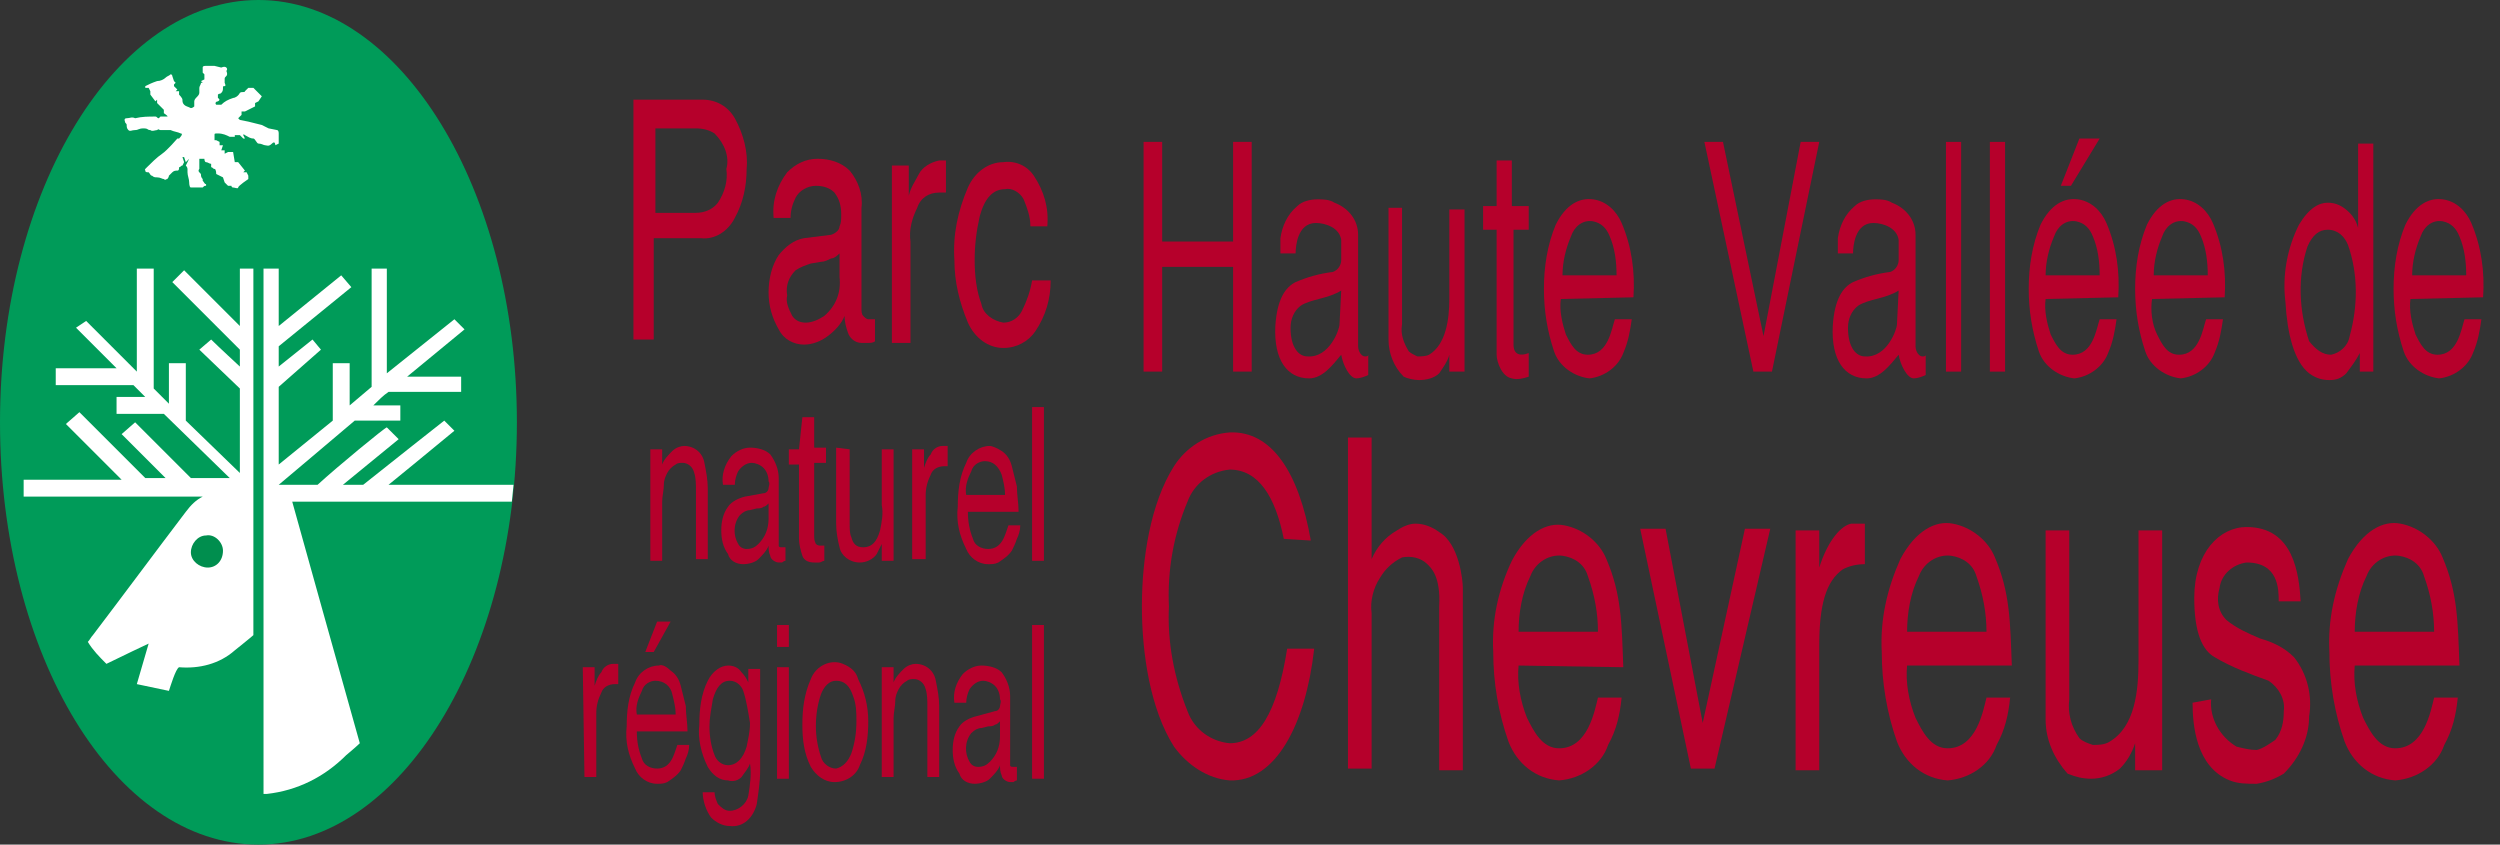 <?xml version="1.0" encoding="utf-8"?>
<!-- Generator: Adobe Illustrator 26.2.0, SVG Export Plug-In . SVG Version: 6.00 Build 0)  -->
<svg version="1.1" id="Calque_1" xmlns="http://www.w3.org/2000/svg" xmlns:xlink="http://www.w3.org/1999/xlink" x="0px" y="0px"
	 viewBox="0 0 148 50" style="enable-background:new 0 0 148 50;" xml:space="preserve">
<rect x="0" y="0" width="148" height="50" fill="#333333" stroke="none"/>
<style type="text/css">
	.st0{clip-path:url(#SVGID_00000075131720525268086350000017920561339115184789_);}
	.st1{fill:#009B59;}
	.st2{fill:#FFFFFF;}
	.st3{fill:#008E4E;}
	.st4{fill:#B6002B;}
</style>
<g>
	<defs>
		<rect id="SVGID_1_" width="148" height="50"/>
	</defs>
	<clipPath id="SVGID_00000038405710582862513080000001955423378367312831_">
		<use xlink:href="#SVGID_1_"  style="overflow:visible;"/>
	</clipPath>
	<g style="clip-path:url(#SVGID_00000038405710582862513080000001955423378367312831_);">
		<path class="st1" d="M15.3,50c8.4,0,15.3-11.2,15.3-25S23.7,0,15.3,0S0,11.2,0,25S6.8,50,15.3,50"/>
		<path class="st2" d="M9.1,15.9V23l0.9,0.9c0,0,0-1.6,0-2.4h1v3.4l3.2,3.1V23l-2.4-2.3l0.7-0.6c0.4,0.4,1.7,1.6,1.7,1.6l0-1l-4-4
			l0.7-0.7l3.3,3.3v-3.4H15l0,21.7c-0.1,0.1-1.1,0.9-1.1,0.9c-0.9,0.8-2.1,1.1-3.3,1c-0.2,0.1-0.5,1.1-0.6,1.4l-1.9-0.4l0.7-2.4
			c0,0-1.7,0.8-2.5,1.2c-0.4-0.4-0.8-0.8-1.1-1.3c0.1-0.1,0.2-0.3,0.3-0.4c1.9-2.5,3.6-4.8,5.5-7.3c0.3-0.4,0.6-0.7,1-0.9H1.4v-1
			h5.8l-3.3-3.3c0,0,0.8-0.7,0.8-0.7l3.9,3.9h1.2l-2.6-2.6l0.8-0.7l3.3,3.3l2.3,0l-3.9-3.8H6.9l0-1l1.7,0l-0.7-0.7H3.3v-1h3.6
			l-2.4-2.4L5.1,19l3,3v-6.1L9.1,15.9z"/>
		<path class="st2" d="M16.5,19.3l3.7-3l0.6,0.7l-4.3,3.5v1.2l2-1.6l0.5,0.6l-2.5,2.2v4.6l3.2-2.6l0-3.4l1,0V24l1.3-1.1l0-7h0.9v6.2
			l4-3.2l0.6,0.6l-3.4,2.8h3.2v0.9h-4.3c-0.3,0.2-0.6,0.5-0.9,0.8h1.6l0,0.9H21c-0.7,0.6-4.5,3.8-4.5,3.8l2.3,0
			c1.2-1.1,4-3.4,4.1-3.4l0.7,0.7l-3.3,2.7h1.2c1.5-1.2,4.8-3.8,4.8-3.8l0.6,0.6c-1.2,1-3.9,3.2-3.9,3.2h7.4l-0.1,1h-13
			c0,0,3.4,12.2,4,14.3c0,0-0.2,0.2-0.8,0.7c-1.3,1.3-2.9,2.1-4.7,2.3l-0.2,0V15.9h0.9L16.5,19.3z"/>
		<path class="st3" d="M12.2,31.7c-0.5,0-0.9,0.5-0.9,1c0,0.5,0.5,0.9,1,0.9c0.5,0,0.9-0.4,0.9-1C13.2,32.1,12.7,31.6,12.2,31.7"/>
		<path class="st2" d="M12.8,6.2l0.3,0c0.2-0.2,0.4-0.3,0.7-0.4c0.1,0,0.3-0.1,0.4-0.3c0.1-0.1,0.3,0,0.3-0.1
			c0.1-0.1,0.1-0.1,0.2-0.2l0.3,0l0.5,0.5L15.3,6l-0.2,0.1v0.2l-0.6,0.3l-0.2,0l0,0.2L14.1,7l0.1,0.1l0.5,0.1l0.4,0.1l0.4,0.1
			l0.4,0.2l0.5,0.1c0,0,0.1,0,0.1,0.2c0,0.2,0,0.6,0,0.6l-0.2,0.1c0,0,0-0.3-0.2-0.1c-0.2,0.2-0.3,0.1-0.4,0.1
			c-0.1,0-0.2-0.1-0.4-0.1c-0.1,0-0.2-0.3-0.3-0.3c-0.2,0-0.3-0.1-0.5-0.2c-0.1-0.1-0.1,0-0.1,0l0.1,0.2h-0.1l-0.2-0.2L14.1,8
			l-0.2,0v0.1c-0.1,0-0.2,0-0.3,0c-0.2-0.1-0.4-0.2-0.7-0.2c-0.2,0-0.2,0-0.2,0.1c0,0.1,0,0.2,0,0.3l0.1,0L13,8.4v0.2l0.2,0
			l-0.1,0.3l0.2,0l0,0.2L13.5,9l0.3,0l0.1,0.6l0.2,0l0.4,0.5l-0.1,0.1l0.2,0l0.1,0.2l0,0.2c0,0-0.6,0.4-0.6,0.5s-0.2,0-0.3,0
			s-0.1-0.1-0.1-0.1l-0.2,0l-0.2-0.2l-0.1-0.3l-0.2-0.1l-0.2-0.1c0,0,0-0.3-0.1-0.3c-0.1,0-0.1-0.1-0.2-0.1V9.7
			c-0.1,0-0.2-0.1-0.3-0.1c-0.1,0-0.1-0.2-0.1-0.2l-0.3,0c0,0.1,0,0.2,0,0.2c0,0.1,0,0.2,0,0.3L11.8,10c0,0-0.1,0.1,0,0.2
			c0.1,0.1,0.1,0.1,0.1,0.2c0,0.1,0.1,0.2,0.1,0.2c0,0.1,0,0.1,0,0.1c0.1,0.1,0.1,0.2,0.2,0.2l0,0.1c-0.1,0-0.1,0-0.2,0.1
			c-0.1,0-0.3,0-0.4,0s-0.2,0-0.3,0s-0.1-0.3-0.1-0.3c0-0.2-0.1-0.4-0.1-0.6c0-0.1,0-0.2,0-0.2c0-0.1-0.1-0.2-0.1-0.2l0.1-0.2
			l0.1-0.2L11,9.6l-0.1-0.3l-0.1,0l0.1,0.3c0,0-0.1,0.2-0.1,0.2c-0.1,0-0.1,0.1-0.2,0.1c0,0.1,0,0.2-0.1,0.2c-0.1,0-0.2,0-0.3,0.1
			c-0.1,0.1-0.1,0.1-0.2,0.2c0,0.1-0.1,0.2-0.1,0.2c-0.1,0-0.1,0.1-0.2,0c-0.1,0-0.2-0.1-0.4-0.1c-0.1,0-0.2,0-0.3-0.1
			c-0.1,0-0.1-0.1-0.2-0.2c-0.1,0-0.2,0-0.2-0.1c0-0.1-0.1,0,0.1-0.2c0.2-0.2,0.6-0.6,0.9-0.8s0.9-0.9,0.9-0.9s0.1,0,0.1,0
			s0.3-0.3,0.1-0.3c-0.2-0.1-0.4-0.1-0.6-0.2c-0.4,0-0.5,0-0.6,0s-0.1-0.1-0.2,0c-0.1,0-0.3,0.1-0.4,0c-0.2,0-0.1-0.1-0.4-0.1
			C8.2,7.6,8.2,7.7,8,7.7s-0.3,0.1-0.4,0C7.5,7.6,7.5,7.5,7.5,7.4c0-0.1-0.1-0.1-0.1-0.2c0,0-0.1-0.2,0.1-0.2c0.2,0,0.3-0.1,0.5,0
			c0.4-0.1,0.8-0.1,1.2-0.1c0.1,0,0.1,0.1,0.2,0.1l0.1-0.1c0,0,0.3,0,0.4,0S9.7,6.7,9.7,6.7V6.5c0,0-0.1-0.1-0.1-0.1
			c0,0-0.3-0.3-0.3-0.3l0-0.2L9.2,6L8.9,5.6l0-0.2L8.8,5.2l-0.2,0l0-0.1C8.8,5,9,4.9,9.3,4.8c0.2,0,0.4-0.1,0.5-0.2
			c0.1-0.1,0.2-0.1,0.3-0.2c0.1,0,0.1,0.1,0.1,0.1l0.1,0.3l0.1,0.1L10.3,5l0,0.1l0.2,0.2l-0.1,0.1l0.2,0c0,0.1,0,0.2,0,0.2
			c0,0,0.2,0.2,0.2,0.3c0,0.1,0,0.2,0.1,0.3c0.1,0.1,0.2,0.1,0.4,0.2c0.1,0,0.2-0.1,0.2-0.1l0-0.3c0-0.1,0.1-0.2,0.1-0.2
			c0.1-0.1,0.2-0.2,0.2-0.3c0-0.1,0-0.2,0-0.3c0-0.1,0.1-0.2,0.1-0.3l0.1,0l-0.1-0.1l0,0l0.2-0.1V4.4L12,4.3c0-0.1,0-0.2,0-0.3
			c0-0.1,0.1-0.1,0.2-0.1c0.1,0,0.5,0,0.5,0L13.1,4c0,0,0.2-0.1,0.3,0c0.1,0.1,0,0.2,0,0.2s0.1,0.2,0,0.3s-0.1,0.1-0.1,0.2
			c0,0.1,0,0.2,0,0.2c0,0,0.1,0.2,0,0.2s-0.1,0-0.1,0.1c0,0.1,0,0.2-0.1,0.3s-0.1,0-0.2,0.1c0,0.1,0,0.1,0,0.2c0,0,0.2,0.1,0,0.2
			C12.8,6,12.7,6.1,12.8,6.2"/>
		<path class="st4" d="M140.5,8.4V22h-0.8v-1.1c-0.2,0.4-0.5,0.8-0.8,1.2c-0.3,0.3-0.6,0.4-1,0.4c-0.4,0-0.8-0.1-1.2-0.4
			c-0.9-0.7-1.3-2.4-1.4-4.2c-0.2-1.6,0.1-3.2,0.8-4.6c0.6-1,1.2-1.3,1.7-1.3c0.5,0,0.9,0.2,1.3,0.6c0.2,0.2,0.4,0.5,0.5,0.9h0v-5
			H140.5z M138,21c0.5-0.1,1-0.5,1.1-1.1c0.5-1.8,0.5-3.7-0.1-5.4c-0.2-0.5-0.6-0.9-1.2-0.9c-0.5,0-0.9,0.3-1.2,1
			c-0.6,1.8-0.5,3.8,0.1,5.6C137.1,20.7,137.5,21,138,21"/>
		<path class="st4" d="M142.7,17.7c-0.1,0.7,0.1,1.5,0.3,2.1c0.3,0.6,0.6,1.2,1.3,1.2c1.2,0,1.4-1.5,1.6-2.1h1
			c-0.1,0.7-0.2,1.3-0.5,2c-0.3,0.8-1.1,1.4-2,1.5c-0.9-0.1-1.8-0.7-2.1-1.6c-0.4-1.2-0.6-2.4-0.6-3.7c0-1.3,0.2-2.6,0.7-3.8
			c0.6-1.2,1.4-1.6,2.2-1.5c0.8,0.1,1.4,0.7,1.7,1.4c0.6,1.4,0.8,2.9,0.7,4.4L142.7,17.7z M146,16.3c0-0.8-0.1-1.6-0.4-2.3
			c-0.2-0.5-0.5-0.8-1-0.9c-0.6-0.1-1.1,0.3-1.3,0.9c-0.3,0.7-0.5,1.5-0.5,2.3H146z"/>
		<path class="st4" d="M73,15.8h-4.2V22h-1.1V8.4h1.1v5.9H73V8.4h1.1V22H73V15.8z"/>
		<path class="st4" d="M80.4,20.5c0,0.3,0.2,0.6,0.4,0.6c0.1,0,0.2,0,0.2-0.1v1.2c-0.2,0.1-0.5,0.2-0.7,0.2c-0.4,0-0.8-0.8-0.9-1.4
			c-0.5,0.6-1.1,1.4-1.9,1.4c-1.3,0-2.1-1.1-2-3.1c0.1-1.6,0.6-2.3,1.2-2.6c0.7-0.3,1.4-0.5,2.2-0.6c0.3-0.1,0.5-0.4,0.5-0.7v-1.2
			c-0.1-0.7-0.9-1-1.5-1c-1.1,0-1.2,1.4-1.2,1.8h-0.9l0-0.9c0.1-0.7,0.4-1.4,1-1.9c0.3-0.3,0.8-0.4,1.2-0.4c0.3,0,0.7,0,1,0.2
			c0.8,0.3,1.4,1,1.4,1.9V20.5z M79.4,17.2c-0.8,0.5-1.8,0.5-2.4,0.9c-0.4,0.3-0.6,0.8-0.6,1.3c0,1.2,0.5,1.7,1,1.7
			c1.3,0.1,1.9-1.6,1.9-1.9L79.4,17.2z"/>
		<path class="st4" d="M85.8,22v-1h0c-0.1,0.4-0.4,0.8-0.6,1.1c-0.3,0.3-0.8,0.4-1.2,0.4c-0.3,0-0.7-0.1-0.9-0.2
			c-0.6-0.6-0.9-1.4-0.9-2.2v-7.8H83v6.9c-0.1,0.6,0.1,1.1,0.4,1.6c0.1,0.1,0.3,0.2,0.5,0.3c0.2,0,0.5,0,0.7-0.1
			c1-0.6,1.2-2.1,1.2-3.3v-5.3h0.9V22H85.8z"/>
		<path class="st4" d="M89.6,12.2h0.9v1.4h-0.9v6.8c0,0.6,0.4,0.7,0.9,0.5v1.4c-0.3,0.1-0.7,0.2-1,0.1c-0.6-0.1-0.9-1-0.9-1.4v-7.4
			h-0.8v-1.4h0.8V9.5h0.9V12.2z"/>
		<path class="st4" d="M92.4,17.7c-0.1,0.7,0.1,1.5,0.3,2.1c0.3,0.6,0.6,1.2,1.3,1.2c1.2,0,1.4-1.5,1.6-2.1h1
			c-0.1,0.7-0.2,1.3-0.5,2c-0.3,0.8-1.1,1.4-2,1.5c-0.9-0.1-1.8-0.7-2.1-1.6c-0.4-1.2-0.6-2.4-0.6-3.7c0-1.3,0.2-2.6,0.7-3.8
			c0.6-1.2,1.4-1.6,2.2-1.5c0.8,0.1,1.4,0.7,1.7,1.4c0.6,1.4,0.8,2.9,0.7,4.4L92.4,17.7z M95.7,16.3c0-0.8-0.1-1.6-0.4-2.3
			c-0.2-0.5-0.5-0.8-1-0.9c-0.6-0.1-1.1,0.3-1.3,0.9c-0.3,0.7-0.5,1.5-0.5,2.3H95.7z"/>
		<path class="st4" d="M106.6,8.4h1.1L104.9,22h-1.1l-2.9-13.6h1.1l2.4,11.5L106.6,8.4z"/>
		<path class="st4" d="M113.4,20.5c0,0.3,0.2,0.6,0.4,0.6c0.1,0,0.2,0,0.2-0.1v1.2c-0.2,0.1-0.5,0.2-0.7,0.2c-0.4,0-0.8-0.8-0.9-1.4
			c-0.5,0.6-1.1,1.4-1.9,1.4c-1.3,0-2.1-1.1-2-3.1c0.1-1.6,0.6-2.3,1.2-2.6c0.7-0.3,1.4-0.5,2.2-0.6c0.3-0.1,0.5-0.4,0.5-0.7v-1.2
			c-0.1-0.7-0.9-1-1.5-1c-1.1,0-1.2,1.4-1.2,1.8h-0.9l0-0.9c0.1-0.7,0.4-1.4,1-1.9c0.3-0.3,0.8-0.4,1.2-0.4c0.3,0,0.7,0,1,0.2
			c0.8,0.3,1.4,1,1.4,1.9L113.4,20.5z M112.4,17.2c-0.8,0.5-1.8,0.5-2.4,0.9c-0.4,0.3-0.6,0.8-0.6,1.3c0,1.2,0.5,1.7,1,1.7
			c1.3,0.1,1.9-1.6,1.9-1.9L112.4,17.2z"/>
		<rect x="115.2" y="8.4" class="st4" width="0.9" height="13.6"/>
		<rect x="117.8" y="8.4" class="st4" width="0.9" height="13.6"/>
		<path class="st4" d="M121.1,17.7c-0.1,0.7,0.1,1.5,0.3,2.1c0.3,0.6,0.6,1.2,1.3,1.2c1.2,0,1.4-1.5,1.6-2.1h1
			c-0.1,0.7-0.2,1.3-0.5,2c-0.3,0.8-1.1,1.4-2,1.5c-0.9-0.1-1.8-0.7-2.1-1.6c-0.4-1.2-0.6-2.4-0.6-3.7c0-1.3,0.2-2.6,0.7-3.8
			c0.6-1.2,1.4-1.6,2.2-1.5c0.8,0.1,1.4,0.7,1.7,1.4c0.6,1.4,0.8,2.9,0.7,4.4L121.1,17.7z M124.3,16.3c0-0.8-0.1-1.6-0.4-2.3
			c-0.2-0.5-0.5-0.8-1-0.9c-0.6-0.1-1.1,0.3-1.3,0.9c-0.3,0.7-0.5,1.5-0.5,2.3H124.3z M124.3,8.2l-1.7,2.8H122l1.1-2.8H124.3z"/>
		<path class="st4" d="M127.4,17.7c-0.1,0.7,0,1.5,0.3,2.1c0.3,0.6,0.6,1.2,1.3,1.2c1.2,0,1.4-1.5,1.6-2.1h1c-0.1,0.7-0.2,1.3-0.5,2
			c-0.3,0.8-1.1,1.4-2,1.5c-0.9-0.1-1.8-0.7-2.1-1.6c-0.4-1.2-0.6-2.4-0.6-3.7c0-1.3,0.2-2.6,0.7-3.8c0.6-1.2,1.4-1.6,2.2-1.5
			c0.8,0.1,1.4,0.7,1.7,1.4c0.6,1.4,0.8,2.9,0.7,4.4L127.4,17.7z M130.7,16.3c0-0.8-0.1-1.6-0.4-2.3c-0.2-0.5-0.5-0.8-1-0.9
			c-0.6-0.1-1.1,0.3-1.3,0.9c-0.3,0.7-0.5,1.5-0.5,2.3H130.7z"/>
		<path class="st4" d="M76,31.9c-0.5-2.5-1.5-4.1-3.2-4.1c-1.1,0.1-2.1,0.8-2.5,1.9c-0.8,1.9-1.2,4-1.1,6.2
			c-0.1,2.1,0.3,4.2,1.1,6.2c0.4,1.1,1.4,1.8,2.5,1.9c1.7,0,2.8-1.8,3.4-5.6h1.6c-0.5,4.5-2.3,7.9-5,7.8c-1.3-0.1-2.5-0.9-3.3-2
			c-1.4-2.2-1.9-5.5-1.9-8.3s0.5-6.1,1.9-8.3c0.7-1.1,1.9-1.9,3.3-2c2.5-0.1,4.1,2.4,4.8,6.4L76,31.9z"/>
		<path class="st4" d="M79.8,25.9h1.4v7.2c0.3-0.7,0.8-1.3,1.5-1.7c0.3-0.2,0.7-0.4,1.1-0.4c0.5,0,1,0.2,1.4,0.5
			c1.2,0.7,1.4,2.9,1.4,3.3v10.8h-1.4v-9.7c0.1-1.8-0.5-2.3-0.7-2.5C84.1,33,83.5,32.9,83,33c-0.6,0.3-1,0.7-1.3,1.2
			c-0.4,0.6-0.6,1.4-0.5,2.1v9.2h-1.4V25.9z"/>
		<path class="st4" d="M89.9,39.4c-0.1,1,0.1,2.1,0.5,3.1c0.4,0.8,0.9,1.8,1.9,1.8c1.7,0,2.1-2.2,2.3-3h1.4c-0.1,1-0.3,1.9-0.8,2.8
			c-0.4,1.2-1.6,2-2.9,2.1c-1.4-0.1-2.5-1-3-2.3c-0.6-1.7-0.9-3.5-0.9-5.3c-0.1-1.9,0.3-3.7,1.1-5.4c0.9-1.7,2.1-2.3,3.1-2.1
			c1.1,0.2,2.1,1,2.5,2c0.9,2.1,0.9,3.8,1,6.4L89.9,39.4z M94.6,37.4c0-1.1-0.2-2.2-0.6-3.3c-0.2-0.7-0.8-1.1-1.5-1.2
			c-0.8-0.1-1.6,0.4-1.9,1.2c-0.5,1-0.7,2.2-0.7,3.3L94.6,37.4z"/>
		<path class="st4" d="M100.1,45.5l-3-14.2h1.5l2.2,11.5l2.5-11.5h1.5l-3.3,14.2H100.1z"/>
		<path class="st4" d="M106.3,31.4h1.4v2.2h0c0.5-1.6,1.3-2.5,1.9-2.6h0.8v2.4c-0.5,0-0.9,0.1-1.3,0.3c-1,0.7-1.4,2.1-1.4,4.5v7.4
			h-1.4L106.3,31.4z"/>
		<path class="st4" d="M112.9,39.4c-0.1,1,0.1,2.1,0.5,3.1c0.4,0.8,0.9,1.8,1.9,1.8c1.7,0,2.1-2.2,2.3-3h1.4c-0.1,1-0.3,1.9-0.8,2.8
			c-0.4,1.2-1.6,2-2.9,2.1c-1.4-0.1-2.5-1-3-2.3c-0.6-1.7-0.9-3.5-0.9-5.3c-0.1-1.9,0.3-3.7,1.1-5.5c0.9-1.7,2.1-2.3,3.1-2.1
			c1.1,0.2,2.1,1,2.5,2c0.9,2.1,0.9,3.8,1,6.4L112.9,39.4z M117.6,37.4c0-1.1-0.2-2.2-0.6-3.3c-0.2-0.7-0.8-1.1-1.5-1.2
			c-0.8-0.1-1.6,0.4-1.9,1.2c-0.5,1-0.7,2.2-0.7,3.3H117.6z"/>
		<path class="st4" d="M126.4,45.5V44h0c-0.2,0.6-0.5,1.1-0.9,1.5c-0.5,0.4-1.1,0.6-1.7,0.6c-0.5,0-0.9-0.1-1.4-0.3
			c-0.8-0.9-1.3-2-1.3-3.2V31.4h1.4v10c-0.1,0.8,0.1,1.6,0.6,2.3c0.2,0.2,0.5,0.3,0.8,0.4c0.3,0,0.7,0,1-0.2c1.5-0.9,1.7-3,1.7-4.8
			v-7.7h1.4v14.2H126.4z"/>
		<path class="st4" d="M130.9,41.4c-0.1,1.1,0.5,2.2,1.5,2.8c0.4,0.1,0.8,0.2,1.2,0.2c0.4-0.1,0.8-0.4,1.1-0.6
			c0.4-0.5,0.5-1.1,0.5-1.7c0.1-0.7-0.3-1.4-0.9-1.8c-1.1-0.4-2.2-0.8-3.2-1.4c-0.7-0.4-1.2-1.4-1.2-3.5c0-2.7,1.5-4.2,3.1-4.2
			c2.8,0,3.1,2.8,3.2,4.4h-1.3c0-0.7,0-2.3-1.9-2.3c-0.8,0.1-1.5,0.7-1.6,1.5c-0.2,0.7-0.1,1.4,0.4,1.9c0.6,0.5,1.3,0.8,2,1.1
			c0.7,0.2,1.4,0.5,2,1.1c0.8,1,1.1,2.3,0.9,3.5c0,1.3-0.6,2.5-1.5,3.4c-0.5,0.3-1,0.5-1.6,0.6c-0.6,0-1.1,0-1.6-0.2
			c-2-0.8-2.2-3.3-2.2-4.6L130.9,41.4z"/>
		<path class="st4" d="M139.4,39.4c-0.1,1,0.1,2.1,0.5,3.1c0.4,0.8,0.9,1.8,1.9,1.8c1.7,0,2.1-2.2,2.3-3h1.4c-0.1,1-0.3,1.9-0.8,2.8
			c-0.4,1.2-1.6,2-2.9,2.1c-1.4-0.1-2.5-1-3-2.3c-0.6-1.7-0.9-3.5-0.9-5.3c-0.1-1.9,0.3-3.7,1.1-5.5c0.9-1.7,2.1-2.3,3.1-2.1
			c1.1,0.2,2.1,1,2.5,2c0.9,2.1,0.9,3.8,1,6.4L139.4,39.4z M144.1,37.4c0-1.1-0.2-2.2-0.6-3.3c-0.2-0.7-0.8-1.1-1.5-1.2
			c-0.8-0.1-1.6,0.4-1.9,1.2c-0.5,1-0.7,2.2-0.7,3.3H144.1z"/>
		<path class="st4" d="M37.6,5.9h4c0.8,0,1.5,0.4,1.9,1.1c0.5,0.9,0.8,2,0.7,3c0,1-0.2,2-0.7,2.9c-0.4,0.8-1.2,1.3-2,1.2h-2.8v6
			h-1.2V5.9z M42.3,7.9c-0.3-0.2-0.7-0.3-1.1-0.3h-2.4v5h2.4c0.5,0,1-0.2,1.3-0.6c0.4-0.6,0.6-1.3,0.5-2C43.2,9.3,42.9,8.5,42.3,7.9
			"/>
		<path class="st4" d="M49.2,13.9c0.3-0.1,0.5-0.3,0.5-0.5c0.1-0.2,0.1-0.4,0.1-0.7c0-0.5-0.1-0.9-0.4-1.3c-0.3-0.3-0.7-0.4-1.1-0.4
			c-0.5,0-1,0.3-1.2,0.7c-0.2,0.4-0.3,0.8-0.3,1.2h-1c-0.1-1,0.2-1.9,0.8-2.7c0.5-0.5,1.1-0.8,1.8-0.8c0.7,0,1.4,0.2,1.9,0.7
			c0.5,0.6,0.8,1.4,0.7,2.2v6c0,0.1,0,0.3,0.1,0.4c0.1,0.1,0.2,0.2,0.3,0.2c0.1,0,0.1,0,0.2,0c0.1,0,0.1,0,0.2,0v1.3
			c-0.1,0.1-0.3,0.1-0.4,0.1c-0.1,0-0.2,0-0.4,0c-0.4,0-0.7-0.3-0.8-0.6c-0.1-0.3-0.2-0.6-0.2-1c-0.2,0.5-0.6,0.9-1,1.2
			c-0.4,0.3-0.9,0.5-1.4,0.5c-0.6,0-1.2-0.3-1.5-0.9c-0.4-0.7-0.6-1.4-0.6-2.2c0-0.8,0.2-1.6,0.6-2.2c0.4-0.5,0.9-0.9,1.5-1
			L49.2,13.9z M46.9,18.7c0.2,0.3,0.5,0.4,0.8,0.4c0.4,0,0.8-0.2,1.1-0.4c0.7-0.6,1-1.4,0.9-2.3v-1.4c-0.1,0.1-0.3,0.3-0.5,0.3
			c-0.2,0.1-0.4,0.2-0.6,0.2L48,15.6c-0.3,0.1-0.6,0.2-0.9,0.4c-0.4,0.4-0.6,0.9-0.5,1.5C46.5,17.9,46.7,18.3,46.9,18.7"/>
		<path class="st4" d="M52.7,9.8h1.1v1.8c0.1-0.5,0.4-0.9,0.6-1.3c0.2-0.4,0.7-0.7,1.2-0.8c0,0,0.1,0,0.1,0c0,0,0.1,0,0.3,0v1.9
			c-0.1,0-0.1,0-0.2,0c-0.1,0-0.1,0-0.2,0c-0.6,0-1.1,0.3-1.3,0.9c-0.3,0.6-0.5,1.3-0.4,2v6h-1.1V9.8z"/>
		<path class="st4" d="M61.2,10.4c0.6,0.9,0.9,1.9,0.8,3H61c0-0.6-0.2-1.1-0.4-1.6c-0.2-0.4-0.7-0.7-1.1-0.6c-0.7,0-1.2,0.5-1.5,1.6
			c-0.2,0.9-0.3,1.7-0.3,2.6c0,0.9,0.1,1.8,0.4,2.6c0.1,0.6,0.7,1,1.3,1.1c0.5,0,0.9-0.3,1.1-0.7c0.3-0.6,0.5-1.2,0.6-1.8h1.1
			c0,1.1-0.3,2.1-0.9,3c-0.4,0.6-1.1,1-1.9,1c-0.9,0-1.7-0.6-2.1-1.5c-0.5-1.2-0.8-2.4-0.8-3.7c-0.1-1.5,0.2-2.9,0.8-4.3
			c0.4-0.9,1.2-1.5,2.1-1.5C60.1,9.5,60.8,9.8,61.2,10.4"/>
		<path class="st4" d="M38.5,26.6h0.7v0.9c0.1-0.3,0.4-0.6,0.6-0.8c0.2-0.2,0.5-0.3,0.7-0.3c0.6,0,1.1,0.4,1.2,1
			c0.1,0.5,0.2,1,0.2,1.5v4.2h-0.7V29c0-0.3,0-0.7-0.1-1c-0.1-0.4-0.4-0.6-0.7-0.6c-0.1,0-0.3,0-0.4,0.1c-0.2,0.1-0.4,0.3-0.5,0.5
			c-0.1,0.2-0.2,0.4-0.2,0.7c0,0.3-0.1,0.7-0.1,1v3.5h-0.7L38.5,26.6z"/>
		<path class="st4" d="M45.2,29.2c0.2,0,0.3-0.2,0.3-0.3c0-0.1,0.1-0.3,0-0.4c0-0.3-0.1-0.6-0.3-0.8c-0.2-0.2-0.5-0.3-0.7-0.3
			c-0.3,0-0.6,0.2-0.8,0.5c-0.1,0.2-0.2,0.5-0.2,0.8h-0.7c-0.1-0.6,0.1-1.2,0.5-1.7c0.3-0.3,0.7-0.5,1.1-0.5c0.4,0,0.9,0.1,1.2,0.4
			c0.3,0.4,0.5,0.9,0.5,1.4V32c0,0.1,0,0.2,0,0.3c0,0.1,0.1,0.1,0.2,0.1c0,0,0.1,0,0.1,0c0,0,0.1,0,0.1,0v0.8
			c-0.1,0-0.2,0.1-0.2,0.1c-0.1,0-0.2,0-0.2,0c-0.2,0-0.5-0.2-0.5-0.4c-0.1-0.2-0.1-0.4-0.1-0.6c-0.1,0.3-0.4,0.6-0.6,0.8
			c-0.2,0.2-0.6,0.3-0.9,0.3c-0.4,0-0.8-0.2-0.9-0.6c-0.3-0.4-0.4-0.9-0.4-1.4c0-0.5,0.1-1,0.4-1.4c0.2-0.3,0.6-0.5,1-0.6L45.2,29.2
			z M43.7,32.2c0.1,0.2,0.3,0.3,0.5,0.3c0.3,0,0.5-0.1,0.7-0.3c0.4-0.4,0.6-0.9,0.6-1.5v-0.9c-0.1,0.1-0.2,0.2-0.3,0.2
			c-0.1,0.1-0.3,0.1-0.4,0.1l-0.4,0.1c-0.2,0-0.4,0.1-0.6,0.3C43.4,31,43.4,31.7,43.7,32.2"/>
		<path class="st4" d="M47.5,24.7h0.7v1.8h0.7v0.9h-0.7v4.3c0,0.2,0,0.3,0.1,0.5c0.1,0.1,0.2,0.1,0.3,0.1c0,0,0.1,0,0.1,0
			c0,0,0.1,0,0.1,0v0.9c-0.1,0-0.2,0.1-0.3,0.1c-0.1,0-0.2,0-0.3,0c-0.3,0-0.6-0.1-0.7-0.4c-0.1-0.3-0.2-0.7-0.2-1v-4.4h-0.6v-0.9
			h0.6L47.5,24.7z"/>
		<path class="st4" d="M50.3,26.6V31c0,0.3,0,0.6,0.1,0.8c0.1,0.4,0.3,0.6,0.7,0.6c0.5,0,0.8-0.3,1-1c0.1-0.5,0.2-1,0.1-1.5v-3.3
			h0.7v6.6h-0.7l0-1c-0.1,0.2-0.2,0.4-0.3,0.6c-0.2,0.3-0.6,0.5-1,0.5c-0.6,0-1.1-0.4-1.2-0.9c-0.1-0.4-0.2-0.9-0.2-1.4v-4.5
			L50.3,26.6z"/>
		<path class="st4" d="M54,26.6h0.7v1.1c0.1-0.3,0.2-0.6,0.4-0.8c0.1-0.3,0.4-0.5,0.7-0.5h0.1l0.2,0v1.2c0,0-0.1,0-0.1,0
			c0,0-0.1,0-0.1,0c-0.4,0-0.7,0.2-0.8,0.5c-0.2,0.4-0.3,0.8-0.3,1.2v3.8H54V26.6z"/>
		<path class="st4" d="M59.3,26.7c0.3,0.2,0.5,0.5,0.6,0.9c0.1,0.4,0.2,0.8,0.3,1.2c0,0.5,0.1,1,0.1,1.5h-3c0,0.6,0.1,1.1,0.3,1.6
			c0.1,0.4,0.5,0.6,0.9,0.6c0.4,0,0.7-0.2,0.9-0.6c0.1-0.2,0.2-0.5,0.3-0.8h0.7c0,0.3-0.1,0.6-0.2,0.8c-0.1,0.3-0.2,0.5-0.3,0.7
			c-0.2,0.3-0.5,0.5-0.8,0.7c-0.2,0.1-0.4,0.1-0.6,0.1c-0.6,0-1.1-0.4-1.3-0.9c-0.4-0.8-0.6-1.6-0.5-2.5c0-0.9,0.1-1.8,0.5-2.6
			c0.2-0.6,0.8-1,1.4-1C58.7,26.4,59,26.5,59.3,26.7 M59.5,29.3c0-0.4-0.1-0.8-0.2-1.2c-0.2-0.5-0.5-0.8-1-0.8
			c-0.3,0-0.7,0.2-0.8,0.6c-0.2,0.4-0.4,0.9-0.3,1.4L59.5,29.3z"/>
		<rect x="61.1" y="24.1" class="st4" width="0.7" height="9.1"/>
		<path class="st4" d="M34.5,39.5h0.7v1.1c0.1-0.3,0.2-0.6,0.4-0.8c0.1-0.3,0.4-0.5,0.7-0.5l0.1,0l0.2,0v1.2c0,0-0.1,0-0.1,0
			c0,0-0.1,0-0.1,0c-0.4,0-0.7,0.2-0.8,0.5c-0.2,0.4-0.3,0.8-0.3,1.2v3.8h-0.7L34.5,39.5z"/>
		<path class="st4" d="M39.7,39.7c0.3,0.2,0.5,0.5,0.6,0.9c0.1,0.4,0.2,0.8,0.3,1.2c0,0.5,0.1,1,0.1,1.5h-3c0,0.6,0.1,1.1,0.3,1.6
			c0.1,0.4,0.5,0.6,0.9,0.6c0.4,0,0.7-0.2,0.9-0.6c0.1-0.2,0.2-0.5,0.3-0.8h0.7c0,0.3-0.1,0.6-0.2,0.8c-0.1,0.3-0.2,0.5-0.3,0.7
			c-0.2,0.3-0.5,0.5-0.8,0.7c-0.2,0.1-0.4,0.1-0.6,0.1c-0.6,0-1.1-0.4-1.3-0.9c-0.4-0.8-0.6-1.6-0.5-2.5c0-0.9,0.1-1.8,0.5-2.6
			c0.2-0.6,0.8-1,1.4-1C39.2,39.3,39.5,39.5,39.7,39.7 M40,42.3c0-0.4-0.1-0.8-0.2-1.2c-0.1-0.5-0.5-0.8-1-0.8
			c-0.3,0-0.7,0.2-0.8,0.6c-0.2,0.4-0.4,0.9-0.3,1.4L40,42.3z M39.7,36.8l-1,1.8h-0.5l0.7-1.8H39.7z"/>
		<path class="st4" d="M43.9,39.8c0.2,0.2,0.3,0.4,0.4,0.6v-0.8H45v6c0,0.7-0.1,1.3-0.2,2c-0.2,0.8-0.8,1.4-1.6,1.3
			c-0.4,0-0.8-0.2-1.1-0.5c-0.3-0.4-0.5-1-0.5-1.5h0.7c0,0.2,0.1,0.5,0.2,0.7c0.2,0.2,0.4,0.4,0.7,0.4c0.5,0,1-0.4,1.1-0.9
			c0.1-0.6,0.2-1.3,0.1-1.9c-0.1,0.3-0.3,0.5-0.5,0.8c-0.2,0.2-0.5,0.3-0.8,0.2c-0.5,0-0.9-0.3-1.2-0.8c-0.4-0.8-0.6-1.7-0.5-2.5
			c0-0.9,0.1-1.8,0.5-2.6c0.3-0.6,0.8-0.9,1.2-0.9C43.4,39.4,43.7,39.5,43.9,39.8 M44,40.9c-0.1-0.3-0.4-0.6-0.8-0.6
			c-0.5,0-0.8,0.4-1,1.1C42.1,42,42,42.5,42,43c0,0.6,0.1,1.2,0.3,1.7c0.1,0.3,0.4,0.6,0.8,0.6c0.5,0,0.9-0.4,1.1-1.1
			c0.1-0.5,0.2-0.9,0.2-1.4C44.3,42.2,44.2,41.5,44,40.9"/>
		<path class="st4" d="M46,37h0.7v1.3H46V37z M46,39.5h0.7v6.6H46V39.5z"/>
		<path class="st4" d="M50.8,40.2c0.4,0.8,0.6,1.6,0.6,2.5c0,0.9-0.1,1.8-0.5,2.6c-0.2,0.6-0.8,1-1.5,1c-0.6,0-1.1-0.4-1.4-0.9
			c-0.4-0.8-0.5-1.6-0.5-2.5c0-0.9,0.1-1.8,0.5-2.7c0.3-0.8,1.2-1.2,1.9-0.9C50.4,39.5,50.7,39.8,50.8,40.2 M50.4,44.6
			c0.2-0.6,0.3-1.2,0.3-1.9c0-0.5,0-1-0.2-1.5c-0.2-0.6-0.5-0.9-1-0.9c-0.4,0-0.7,0.3-0.9,0.8c-0.2,0.6-0.3,1.2-0.3,1.9
			c0,0.6,0.1,1.2,0.3,1.8c0.1,0.4,0.5,0.7,0.9,0.7C49.9,45.4,50.2,45.1,50.4,44.6"/>
		<path class="st4" d="M52.2,39.5h0.7v0.9c0.1-0.3,0.4-0.6,0.6-0.8c0.2-0.2,0.5-0.3,0.7-0.3c0.6,0,1.1,0.4,1.2,1
			c0.1,0.5,0.2,1,0.2,1.5v4.2h-0.7v-4.2c0-0.3,0-0.7-0.1-1c-0.1-0.4-0.4-0.6-0.7-0.6c-0.1,0-0.3,0-0.4,0.1c-0.2,0.1-0.4,0.3-0.5,0.5
			c-0.1,0.2-0.2,0.4-0.2,0.7c0,0.3-0.1,0.7-0.1,1v3.5h-0.7L52.2,39.5z"/>
		<path class="st4" d="M58.9,42.1c0.2,0,0.3-0.2,0.3-0.3c0-0.1,0.1-0.3,0-0.4c0-0.3-0.1-0.6-0.3-0.8c-0.2-0.2-0.5-0.3-0.7-0.3
			c-0.3,0-0.6,0.2-0.8,0.5c-0.1,0.2-0.2,0.5-0.2,0.8h-0.7c-0.1-0.6,0.1-1.2,0.5-1.7c0.3-0.3,0.7-0.5,1.1-0.5c0.4,0,0.9,0.1,1.2,0.4
			c0.3,0.4,0.5,0.9,0.5,1.4V45c0,0.1,0,0.2,0,0.3c0,0.1,0.1,0.1,0.2,0.1c0,0,0.1,0,0.1,0c0,0,0.1,0,0.1,0v0.8
			c-0.1,0-0.2,0.1-0.2,0.1c-0.1,0-0.2,0-0.2,0c-0.2,0-0.5-0.2-0.5-0.4c-0.1-0.2-0.1-0.4-0.1-0.6c-0.1,0.3-0.4,0.6-0.6,0.8
			c-0.2,0.2-0.6,0.3-0.9,0.3c-0.4,0-0.8-0.2-0.9-0.6c-0.3-0.4-0.4-0.9-0.4-1.4c0-0.5,0.1-1,0.4-1.4c0.2-0.3,0.6-0.5,1-0.6L58.9,42.1
			z M57.4,45.1c0.1,0.2,0.3,0.3,0.5,0.3c0.3,0,0.5-0.1,0.7-0.3c0.4-0.4,0.6-0.9,0.6-1.5v-0.9c-0.1,0.1-0.2,0.2-0.3,0.2
			c-0.1,0.1-0.3,0.1-0.4,0.1l-0.4,0.1c-0.2,0-0.4,0.1-0.6,0.3C57.1,43.9,57.1,44.6,57.4,45.1"/>
		<rect x="61.1" y="37" class="st4" width="0.7" height="9.1"/>
	</g>
</g>
</svg>
